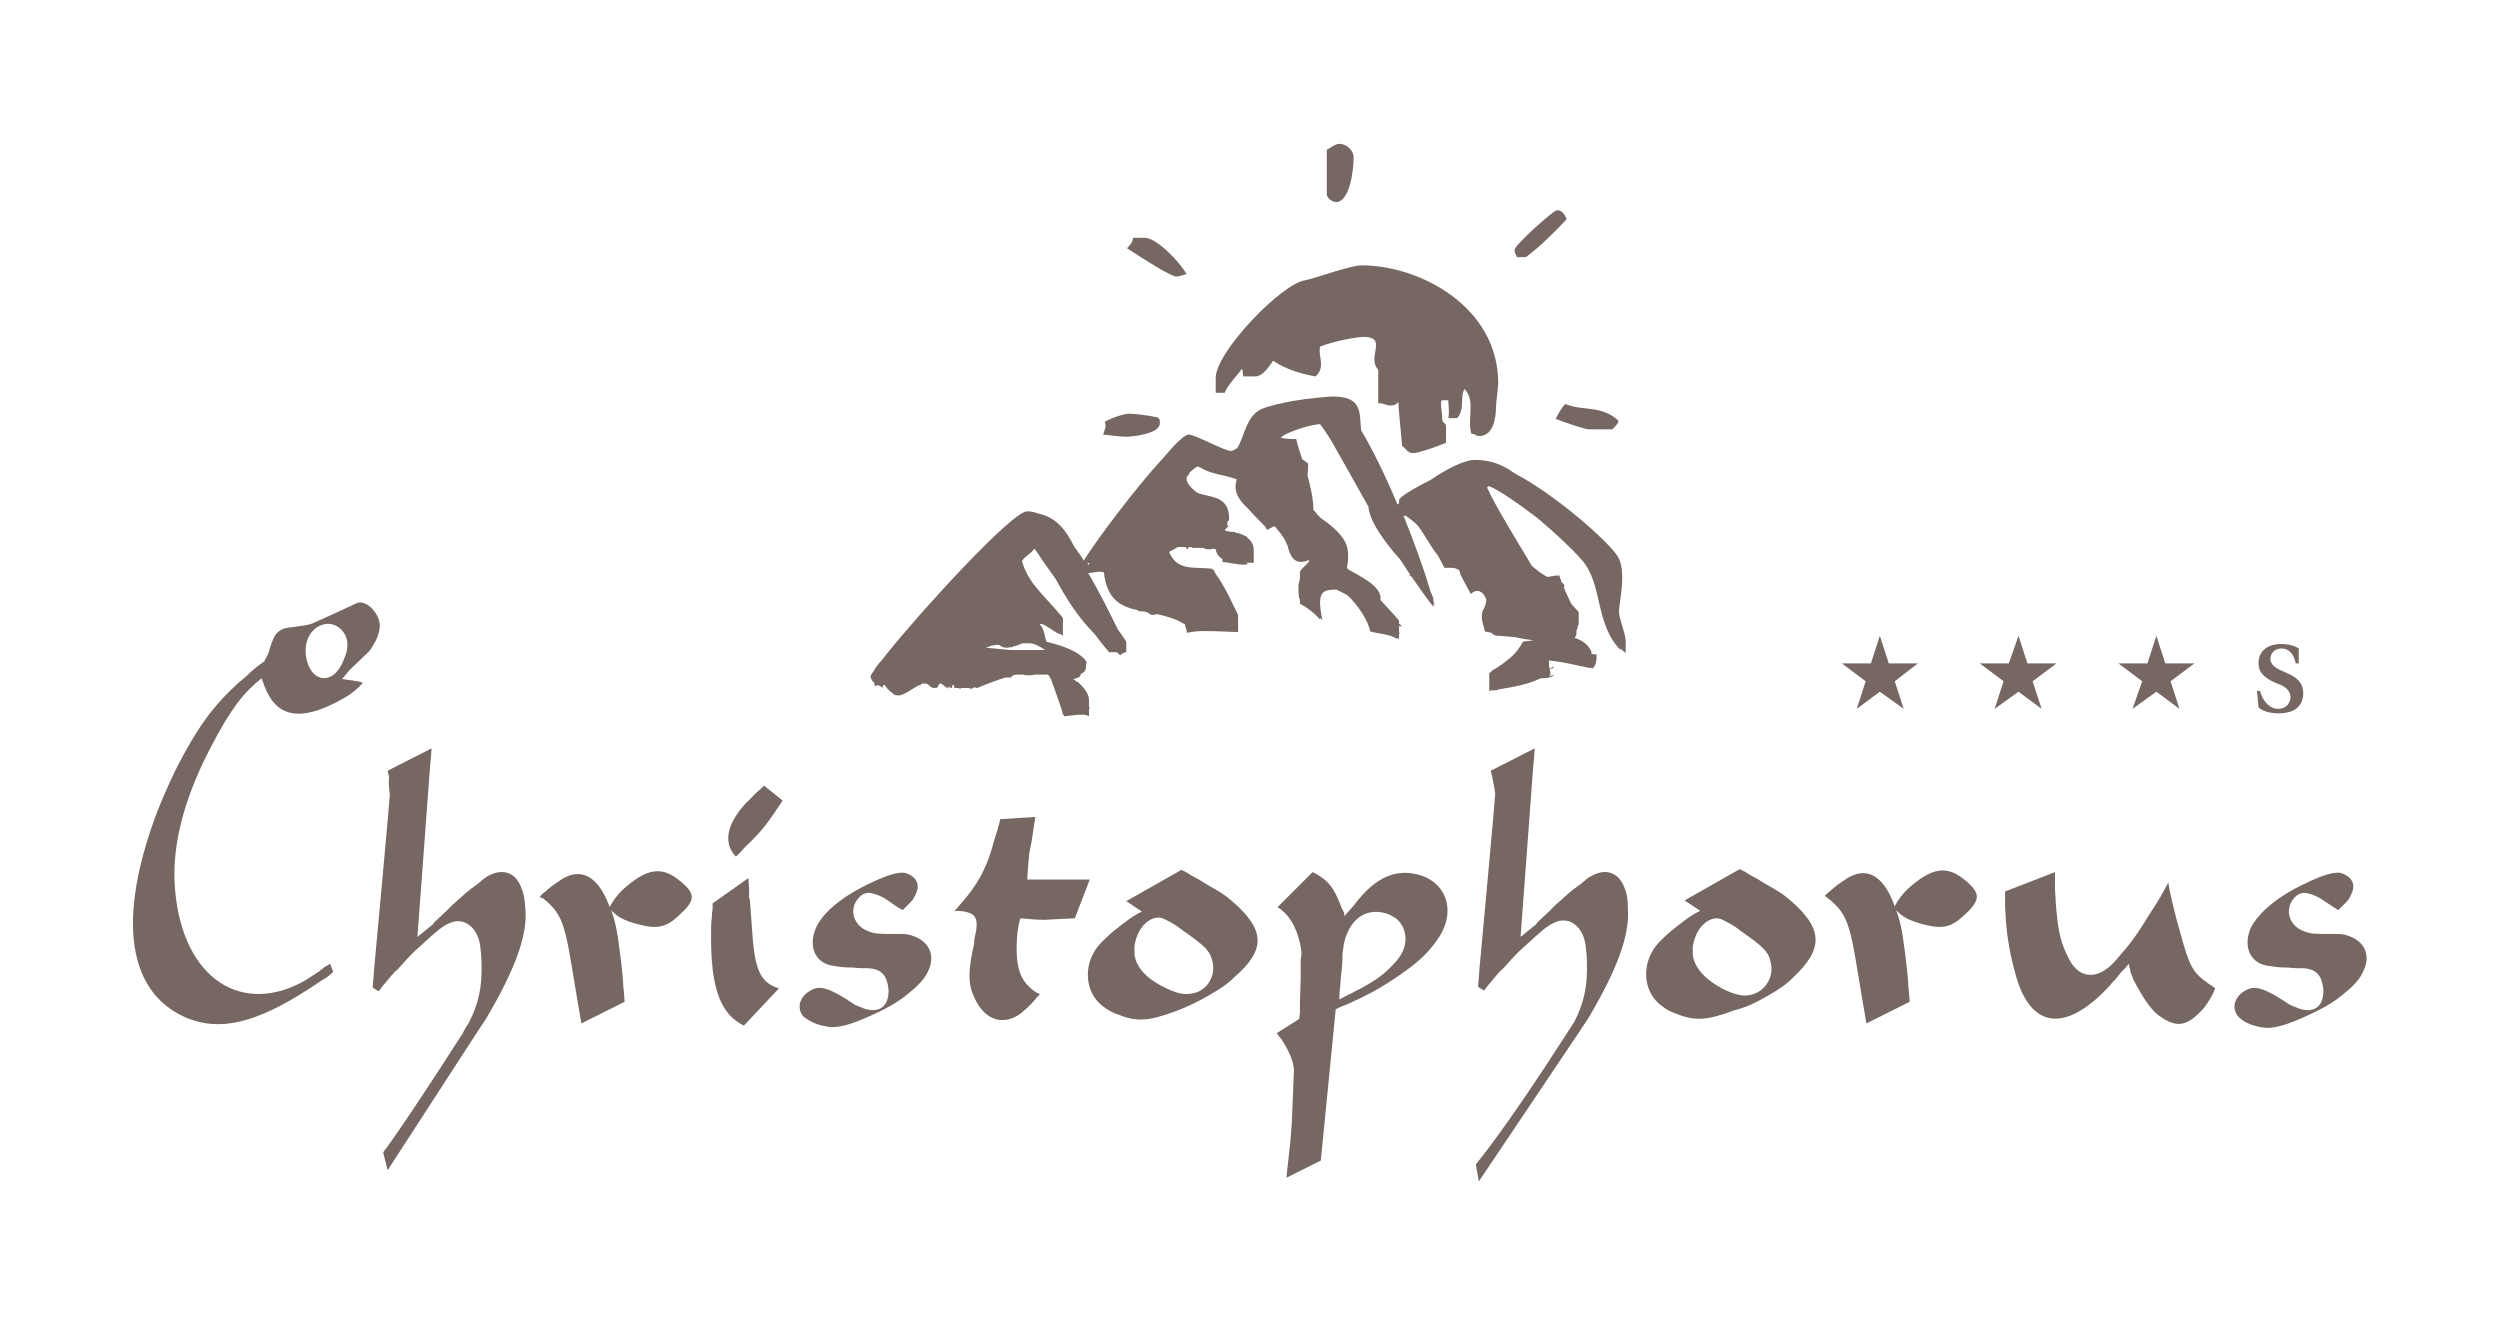 <?xml version="1.0" encoding="UTF-8"?>
<svg xmlns="http://www.w3.org/2000/svg" xmlns:xlink="http://www.w3.org/1999/xlink" version="1.1" id="Ebene_1" x="0px" y="0px" viewBox="0 0 335.4 177.9" style="enable-background:new 0 0 335.4 177.9;" xml:space="preserve">
<style type="text/css">
	.st0{fill:#766763;}
</style>
<g>
	<path class="st0" d="M43.6,129.7c0,0-0.5,0.4-0.9,0.7c-0.6,0.4-1.1,0.7-1.7,1.1c-8.3,4.8-16.4,0.1-17.5-12   c-0.5-5.3,0.8-11.6,4.7-19.1c2.8-5.4,4.5-7.5,6.9-9.4c0,0,0.2,0.6,0.4,1.1c1.5,3.9,4.5,5,10.4,1.7c1.1-0.6,2-1.3,2.8-2.2L48,91.4   l-0.7-0.1l-0.7-0.1l-0.7-0.1l0.9-1.1l0.3-0.3l2.4-2.3l0.1-0.1c1.4-2,1.6-3.4,1.1-4.5c-0.8-1.7-2.2-2.2-2.8-1.9   c-3,1.4-3,1.4-5.9,2.7c-0.4,0.2-1,0.3-2.5,0.5c-2.1,0.2-2.6,0.6-3.3,2.9c-0.2,0.8-0.5,1.3-0.7,1.6v0.1l-1.1,0.8l-0.7,0.6   c0,0-0.8,0.8-1.6,1.4c-3.5,3.2-5.6,6-8.6,11.9c-0.9,1.9-1.8,3.9-2.6,6c-5.7,15.5-3,24.4,4.5,27.3c4,1.5,8.6,0.8,16-4   c0.6-0.4,1.2-0.8,1.8-1.2c0.4-0.2,0.8-0.5,0.8-0.5l0.7-0.6l-0.4-1.1L43.6,129.7z M44.2,83.7c1.3,0.1,2.5,1.4,2.4,2.9   c0,0.5-0.1,1-0.4,1.7c-0.3,0.8-0.6,1.4-1.1,1.9c-1.1,1.2-2.7,1-3.5-0.5C41.2,89,41,88.1,41,87.3C41,85,42.6,83.6,44.2,83.7z"></path>
	<path class="st0" d="M73.2,120.8c2.1,1.8,2.6,3.2,3.6,9.4c0.4,2.4,0.8,4.8,0.8,4.8l0.4,2.3l5.8-2.9l-0.1-1.4c0,0-0.1-0.6-0.1-1.2   c-0.1-1.4-0.3-3.2-0.7-6c-0.2-1.4-0.5-2.6-0.9-3.7c0.8,0.9,1.7,1.4,3.6,1.9c2.6,0.7,3.8,0.4,5.5-1.2c2.3-2.1,2.3-2.9-0.1-4.8   c-2.3-1.8-4.3-1.5-7.5,1.4c-0.6,0.6-1.2,1.3-1.7,2.3c-1.6-4.4-4-5.3-6.5-3.7c-0.9,0.6-1.6,1.1-2,1.5l-0.5,0.4l-0.4,0.4l0.3,0.2   C72.8,120.4,73,120.7,73.2,120.8z"></path>
	<path class="st0" d="M99.9,113.7c2.1-2,2.8-2.9,4.1-4.8c0.3-0.5,0.6-0.9,0.6-0.9l0.4-0.6l-2.5-2l-0.4,0.4l-0.8,0.7   c-0.4,0.4-0.7,0.8-1.1,1.1c-2.9,3.1-3.1,5.6-1.5,7.3C98.7,115,99.3,114.4,99.9,113.7z"></path>
	<path class="st0" d="M101,126.1c-0.2-2.7-0.4-5.4-0.4-5.4l-0.1-0.2v-1.2l-0.1-1.5l-4.8,3.4v0.8c0,0-0.1,0.5-0.1,1.1   c-0.1,0.6-0.1,1.3-0.1,2c-0.1,7.8,1.4,11,4.4,12.5l4.7-5C102.3,131.9,101.4,130.6,101,126.1z"></path>
	<path class="st0" d="M110.8,137.7c1.3,0.3,3,0,6.8-1.8c1.5-0.7,2.5-1.3,3.5-2c2.2-1.7,3-2.6,3.5-3.8c0.9-2,0-3.9-2.3-4.6   c-0.5-0.2-1.1-0.2-1.6-0.2c-3,0-3.3,0-4.3-0.4c-1.8-0.7-2.5-2.7-1.4-4.2c0.6-0.8,1.3-1.1,2.2-0.8c0.8,0.2,1.5,0.6,2.2,1.1   c0.8,0.6,1.7,1.1,1.7,1.1c0.2-0.2,0.4-0.4,1.1-1.1c0.4-0.4,0.6-0.9,0.8-1.4c0.4-1.1-0.2-2.1-1.6-2.5c-0.8-0.1-2.1,0.1-5.3,1.7   c-4,2-5.9,4.1-6.6,5.6c-1.2,2.7,0,5,2.5,5.2c1.1,0.2,1.8,0.2,2.3,0.2c1.1,0.1,1.1,0.1,2.2,0.1c1.8,0.1,2.5,1,2.7,2.8   c0.1,2.3-1.2,3.3-3.3,2.6c-0.4-0.2-0.8-0.3-1.2-0.5c-3.4-2.3-4.7-2.6-5.8-2c-1.8,0.9-2,2.6-1.1,3.6   C108.5,136.9,109.2,137.4,110.8,137.7z"></path>
	<path class="st0" d="M137.8,118.1l0.1-1.4l0.1-1.3l0.1-1l0.3-1.5l0.3-2l0.2-1.3l-4.7,0.3l-0.4,1.5l-0.5,1.6c0,0-0.2,0.8-0.4,1.4   c-0.8,2.4-1.8,4.3-3.7,6.5c-0.4,0.5-0.8,0.9-1.2,1.4c0.2-0.1,0.4-0.1,0.6-0.1c2.5,0.2,2.8,1,2.1,3.9v0.4c0,0-0.2,1-0.4,2   c-0.4,2.5-0.3,3.8,0.4,5.3c1.4,3.2,4,3.8,6.2,2.2c0.6-0.5,1.3-1.1,1.8-1.7c0.2-0.2,0.4-0.5,0.4-0.5l0.4-0.4   c-0.1-0.1-0.3-0.2-0.4-0.2c-2.3-1.5-3-3.4-2.6-8.1c0.1-0.7,0.2-1.3,0.4-1.9c1.1,0.1,2.1,0.2,3,0.2c0.1,0,0.3,0,0.3,0l1.9-0.1   l2.1-0.1l2-5.2H137.8z"></path>
	<path class="st0" d="M165.3,120.9c-0.9-0.8-1.7-1.3-3.5-2.3c-0.6-0.4-1.1-0.7-1.7-1c-0.4-0.2-0.8-0.5-0.8-0.5l-0.8-0.4l-7.4,4.2   l2.1,1.4c-1.1,0.5-2.3,1.4-3.9,2.7c-0.6,0.5-1.1,1-1.6,1.5c-2.5,2.6-2.3,6.7,0.4,8.6c0.5,0.4,1.1,0.7,1.6,0.9   c2.7,1.1,4.2,1.1,8.2-0.4c1.3-0.5,2.6-1.1,4-1.9c1.8-1,2.8-1.7,3.7-2.6C169.9,127.4,169.7,124.7,165.3,120.9z M159.8,133.3   c-0.9,0.2-2.1-0.1-3.3-0.7c-2.8-1.3-4.1-2.9-4.3-4.6c0-0.4,0-0.7,0-1.1c0.5-3.1,2.7-4.3,4-3.6c0.8,0.4,1.6,0.8,2.3,1.4   c3.3,2.3,3.9,2.9,4.2,4.5C163.1,131.2,161.7,133.1,159.8,133.3z"></path>
	<path class="st0" d="M236.8,133.8c1.8-1,2.8-1.7,3.7-2.6c4.2-3.9,4.1-6.6-0.3-10.4c-0.9-0.8-1.7-1.3-3.5-2.3   c-0.6-0.4-1.1-0.7-1.7-1c-0.4-0.2-0.8-0.5-0.8-0.5l-0.8-0.4l-7.4,4.2l2.1,1.4c-1.1,0.5-2.3,1.4-3.9,2.7c-0.6,0.5-1.1,1-1.6,1.5   c-2.5,2.6-2.3,6.7,0.4,8.6c0.5,0.4,1.1,0.7,1.6,0.9c2.7,1.1,4.2,1.1,8.2-0.4C234.1,135.2,235.4,134.6,236.8,133.8z M227.1,128.1   c0-0.4,0-0.7,0-1.1c0.5-3.1,2.7-4.3,4-3.6c0.8,0.4,1.6,0.8,2.3,1.4c3.3,2.3,3.9,2.9,4.2,4.5c0.4,2-1,3.9-2.9,4.2   c-0.9,0.2-2-0.1-3.3-0.7C228.6,131.4,227.3,129.7,227.1,128.1z"></path>
	<path class="st0" d="M263.4,117.9c-2.3-1.8-4.3-1.5-7.5,1.4c-0.6,0.6-1.2,1.3-1.7,2.3c-1.6-4.5-4-5.3-6.5-3.7   c-0.9,0.6-1.6,1.1-2,1.5l-0.5,0.4l-0.4,0.4l0.3,0.2c0,0,0.2,0.2,0.5,0.4c2.1,1.8,2.6,3.2,3.6,9.4c0.4,2.4,0.8,4.8,0.8,4.8l0.4,2.3   l5.8-2.9l-0.1-1.4c0,0-0.1-0.6-0.1-1.2c-0.1-1.4-0.3-3.2-0.7-6c-0.2-1.4-0.5-2.6-0.9-3.7c0.8,0.9,1.7,1.4,3.6,1.9   c2.6,0.7,3.8,0.4,5.5-1.2C265.8,120.7,265.8,119.8,263.4,117.9z"></path>
	<path class="st0" d="M290,136.5c2.1,1.4,3.5,1.2,5.7-1.3c0.6-0.8,1.1-1.6,1.5-2.6l-0.4-0.3c0,0-0.3-0.2-0.6-0.4   c-2-1.4-2.5-2.3-3.7-6.8c-0.6-2-1.1-4.2-1.1-4.2l-0.1-0.5l-0.2-0.8l-0.2-1.2l-0.6,1.1c0,0-0.3,0.5-0.5,0.9   c-0.4,0.7-0.8,1.3-1.2,1.9c-1.9,3.1-2.6,4.1-4.8,6.6c-2.3,2.6-4.8,2.5-6.2-0.2c-1.1-2.1-1.5-3.6-1.8-7.6c0-0.6-0.1-1.3-0.1-1.9   c0-0.5,0-1.1,0-1.1V117l-6.7,2.6v1c0,0,0,0.5,0,0.8c0,0.7,0.1,1.4,0.1,2c0.2,2.6,0.6,4.8,1.3,7.3c1.8,6.6,5.7,7.6,10.5,3.6   c0.8-0.7,1.6-1.4,2.6-2.6c0.4-0.4,0.7-0.8,1.1-1.3l0.5-0.5l0.5-0.6l0.1,0.5c0,0,0.1,0.2,0.1,0.5c0.1,0.4,0.3,0.7,0.4,1.1   C287.6,134.1,288.8,135.8,290,136.5z"></path>
	<path class="st0" d="M314.9,125.5c-0.5-0.2-1.1-0.2-1.6-0.2c-3,0-3.3,0-4.3-0.4c-1.8-0.7-2.5-2.7-1.4-4.2c0.6-0.8,1.3-1.1,2.2-0.8   c0.8,0.2,1.5,0.6,2.2,1.1c0.9,0.6,1.7,1.1,1.7,1.1c0.2-0.2,0.4-0.4,1.1-1.1c0.4-0.4,0.6-0.9,0.8-1.4c0.4-1.1-0.2-2.1-1.6-2.5   c-0.8-0.1-2.1,0.1-5.3,1.7c-4,2-5.9,4.1-6.7,5.6c-1.2,2.7,0,5,2.5,5.2c1.1,0.2,1.8,0.2,2.3,0.2c1.1,0.1,1.1,0.1,2.2,0.1   c1.8,0.1,2.5,1,2.7,2.8c0.1,2.3-1.2,3.3-3.3,2.6c-0.4-0.2-0.8-0.3-1.2-0.5c-3.4-2.3-4.7-2.6-5.8-2c-1.8,0.9-2,2.6-1.1,3.6   c0.6,0.6,1.4,1.1,3,1.4c1.3,0.3,3,0,6.8-1.8c1.5-0.7,2.5-1.3,3.5-2c2.2-1.7,3-2.6,3.5-3.8C318.1,128.1,317.2,126.2,314.9,125.5z"></path>
	<path class="st0" d="M192.6,126.4c2.9-3.8,1.6-7.7-1.8-8.9c-3.3-1.1-6.2,0-9.2,4c-0.4,0.5-0.8,0.9-0.8,0.9l-0.4,0.5l-0.1-0.5   c0,0-0.3-0.5-0.5-1.1c-0.8-2-1.4-2.9-2.8-3.8c-0.3-0.2-0.5-0.3-0.5-0.3l-0.4-0.2l-4.7,4.7c1.4,0.9,2.4,2.3,3,4.8   c0.1,0.5,0.2,1,0.2,1.5l-0.1,0.8v2.6l-0.1,2.8v0.8v0.8l-0.1,0.9l-3,1.9c0.2,0.3,0.4,0.6,0.6,0.8c1,1.5,1.6,2.9,1.7,4.1l-0.3,7.3   l-0.2,2.5l-0.4,3.6l-0.1,1.1l4.6-2.3l2-20.3l0.6-0.3c0,0,0.5-0.2,1-0.4c2.5-1.1,4.1-2,5.5-2.9C189.7,129.6,191.2,128.3,192.6,126.4   z M187.1,129.2c-1.3,1.4-2.3,2.2-4.7,3.5c-0.5,0.2-0.9,0.5-1.4,0.7c-0.4,0.2-0.6,0.3-0.6,0.3l-0.7,0.4v-0.8l0.1-1l0.1-1.3l0.1-0.8   l0.1-1.4v-0.8l0.2-1.4c0.8-3.6,3.3-5,6.1-3.9c0.4,0.2,0.7,0.4,1,0.6C188.9,124.7,189.1,127.1,187.1,129.2z"></path>
	<path class="st0" d="M217.9,119c-0.8-2.1-2.8-2.7-5-1.1c-0.9,0.8-1.8,1.4-1.8,1.4l-0.6,0.5l-1.8,1.6l-0.8,0.8l-1.7,1.6l-0.1,0.2   l-1,0.8l-1.1,0.9l0.3-4l1.4-18.9l0.1-1l0.1-1.4l-5.9,3c0,0,0.1,0.5,0.2,0.8c0.1,0.7,0.3,1.4,0.4,2.3c0,0.5-1.5,16.8-1.5,16.8   l-0.6,6.5l-0.2,2.6l0.8,0.5l0.6-0.8c0,0,0.3-0.3,0.6-0.7c0.4-0.5,0.9-1.1,1.4-1.5c1.5-1.7,2.1-2.3,2.8-2.9c2.5-2.3,3.1-2.8,4-3.2   c1.8-0.9,3.7,0.2,4.2,2.8c0.1,0.8,0.2,1.7,0.2,2.6c0.1,3.1-0.4,5.4-1.7,7.9c-0.3,0.5-0.6,0.9-0.9,1.4   c-8.6,13.4-12.3,17.7-12.3,17.7l0.4,2.3l13.5-20.1c0,0,0.5-0.8,1-1.5c0.4-0.6,0.7-1.2,1-1.7c3.6-6.3,4.7-10.3,4.5-13.2   C218.4,120.4,218.2,119.7,217.9,119z"></path>
	<path class="st0" d="M52.3,106.6c0,0.5-1.5,16.8-1.5,16.8l-0.6,6.5l-0.2,2.6l0.8,0.5l0.6-0.8c0,0,0.3-0.3,0.6-0.7   c0.4-0.5,0.9-1.1,1.4-1.5c1.5-1.7,2.1-2.3,2.8-2.9c2.5-2.3,3.1-2.8,4-3.2c1.8-0.9,3.7,0.2,4.2,2.8c0.1,0.8,0.2,1.7,0.2,2.6   c0.1,3.1-0.4,5.4-1.7,7.9c-0.3,0.5-0.6,0.9-0.8,1.4c-8.6,13.4-10.7,16-10.7,16L52,157l12-18.5c0,0,0.5-0.8,1-1.5   c0.4-0.6,0.7-1.2,1-1.7c3.6-6.3,4.7-10.3,4.5-13.2c-0.1-1.7-0.3-2.4-0.6-3.1c-0.8-2.1-2.8-2.7-5-1.1c-0.9,0.8-1.8,1.4-1.8,1.4   l-0.6,0.5l-1.8,1.6l-0.8,0.8l-1.7,1.6l-0.1,0.2l-1,0.8l-1.1,0.9l0.3-4l1.4-18.9l0.1-1l0.1-1.4l-5.9,3c0,0,0.1,0.5,0.2,0.8   C52.1,105,52.2,105.8,52.3,106.6z"></path>
	<path class="st0" d="M171,70.6c0.6,0.7,1.2,1.4,1.5,2.1c0.1,0.1,0.1,0.3,0.2,0.4c0.4,1.5,0.9,2.9,3,2c-0.1,0.1-0.1,0.3-0.2,0.4   c-0.4,0.4-0.9,0.8-1.1,1.2v1c-0.1,0.3-0.2,0.6-0.2,1c0,1,0,1.4,0.2,1.8V81c0.8,0.4,1.4,0.9,1.9,1.3c0.2,0.2,0.5,0.5,0.8,0.8   c0-0.1,0-0.1,0-0.2c0.1,0.1,0.2,0.2,0.3,0.3c-0.7-3.6-0.2-4.1,1.8-4.1c0,0,0.1,0,0.1,0c0.4,0.2,0.8,0.4,1.4,0.7   c1.4,1.2,3,3.7,3.1,4.9c1.3,0.4,2.5,0.3,3.6,1c0,0,0-0.1,0-0.1c0.1,0,0.2,0.1,0.3,0.1v-0.7c0.1,0,0.1-0.1,0.2-0.1   c-0.1,0-0.2,0-0.2,0v-0.9c0.1,0,0.2,0,0.4,0c-0.1-0.1-0.2-0.2-0.4-0.3v-0.4c0-0.1-1.1-1.3-2.5-2.8c0.3-1.9-3-3.3-4.3-4.1   c-0.1-0.1-0.1-0.1-0.2-0.2c0.2-0.9,0.2-1.9,0.1-2.5c-0.3-1.7-2-3.1-3.6-4.2c-0.3-0.3-0.6-0.6-0.7-0.8c-0.1-0.1-0.2-0.2-0.3-0.3   c0-1.6-0.4-3.1-0.8-4.7c0.1-0.5,0.1-1,0.1-1.5c-0.2-0.2-0.5-0.4-0.8-0.6c-0.3-0.9-0.6-1.8-0.8-2.7c-0.7,0-1.5,0-2.1-0.2   c0.2-0.1,0.4-0.3,0.6-0.4c1.2-0.6,3.3-1.3,4.7-1.4h0c0.3,0.4,0.9,1.2,1.6,2.4c1.2,2.1,3,5.3,4.9,8.7c0,0.3,0.1,0.6,0.2,1l0.4,0   c0,0,0,0,0,0l-0.4,0c0.5,1.6,1.9,3.5,3.2,5.1h0c0.3,0.3,0.5,0.6,0.8,0.9c0.5,0.7,0.9,1.4,1.4,2.1c-0.1,0.1-0.2,0.1-0.2,0.1   c0.2,0,0.3,0.1,0.4,0.2c1.1,1.6,2.1,3,2.9,4v-0.4c0.1,0.1,0.1,0.2,0.2,0.3c-0.1-0.2-0.1-0.5-0.2-0.7v-0.3c-0.1-0.3-0.2-0.6-0.4-1   c-0.9-3.1-2.2-6.6-3.6-10.1c0.1,0,0.2,0,0.3,0c0.6,0.4,1.1,0.8,1.6,1.3c1,1.3,1.7,2.8,2.7,4c0.3,0.6,0.6,1.1,0.9,1.7   c1.2-0.1,2.1,0,2.1,0.8c0,0.1,0.7,1.3,1.1,2.1c0,0,0,0,0,0c0,0,0,0,0,0c0.2,0.3,0.3,0.6,0.3,0.6c1.3-1.2,2.1,0.5,2.1,0.8   c0,0.5-0.2,0.9-0.4,1.3c-0.1,0.1-0.1,0.2-0.1,0.3c-0.1,0.2-0.1,0.4-0.1,0.6c0,0.8,0.3,1.3,0.4,2c0.3,0.1,0.6,0.1,0.9,0.2   c0.2,0.2,0.4,0.4,0.9,0.4c0.5,0,1.4,0.1,2.4,0.2c0.8,0.2,1.6,0.3,2.3,0.4c-0.5,0.1-1.1,0.1-1.4,0.2c-0.4,0.8-0.9,1.4-1.4,1.9   c-0.7,0.6-1.5,1.3-2.8,2v0.1c-0.1,0.1-0.2,0.1-0.3,0.2v2.4c0.3-0.1,0.5-0.1,0.8-0.1c0.1,0,0.3,0,0.4-0.1c2.4-0.4,4-0.7,5.7-1.5   c0.9,0,1.4-0.1,1.8-0.4c-0.4-0.1-0.6,0.3-0.7,0.1c0.1,0,0.1-0.1,0.2-0.1c0-0.3,0-0.6-0.1-0.8c0.2-0.2,0.6,0,0.5-0.4   c-0.3,0.2-0.4,0.3-0.5,0.3c-0.1-0.4-0.1-0.7-0.1-1.1c2.6,0.3,3.3,0.6,5.4,1v0c0.1,0,0.2,0,0.3,0v-0.1c0,0.1,0.1,0.2,0.1,0.2   c0.6-0.4,0.6-1.3,0.6-1.9c-0.2,0-0.4,0-0.7-0.1v-0.3c-0.5-1.1-1.5-1.6-2.2-1.8c0,0,0-0.1,0-0.2c0.1,0,0.2,0,0.2-0.5   c0-0.1,0-0.2,0-0.3c0.1-0.2,0.2-0.5,0.2-0.8c0.1,0.1,0.1,0.1,0.1,0.1v-1.8c-0.4-0.4-0.7-0.8-1-1.1c-0.3-0.7-0.7-1.4-1-2.2   c0.1-0.2,0.2-0.3-0.3-0.7c-0.1-0.3-0.2-0.6-0.3-0.9c-0.5,0-1,0.1-1.6,0.2c-0.6-0.3-1.3-0.8-2.1-1.5c-1.4-2.4-4.9-8-6-10.5   c0.1-0.1,0.2-0.1,0.2-0.2c1.2,0.4,3.8,2.2,6.7,4.4c0,0,0,0.1,0,0.1c0,0,0,0,0.1,0c2,1.7,4.1,3.6,5.7,5.4c2.9,3.3,1.7,8.5,5.2,12.1   V87c0.2,0.2,0.4,0.4,0.7,0.6v-1.7c-0.1-1.2-0.9-2.9-0.9-3.9c0-1,1.1-5.5-0.2-7.4c-1.2-1.9-8.1-8.1-13.8-11.1   c-1.9-1.4-3.6-1.8-5.4-1.8c-1.3,0-3.7,1.2-5.9,2.7c-2.2,1.1-4.2,2.3-4.2,2.7c0,0.2,0,0.3,0,0.4c-0.1,0.1-0.1,0.1-0.2,0.2   c-1.6-3.8-3.3-7.3-4.9-10c-0.2-2.5,0.1-4.5-3.8-4.5c-0.5,0-3,0.2-5.4,0.6c-1.5,0.3-3.1,0.6-4.2,1.1c-2,0.9-2.3,3.8-3.2,5.2   c-0.3,0.2-0.6,0.4-0.9,0.4c-0.8,0-4.8-2.2-5.6-2.2c-0.6,0-1.9,1.3-3.5,3.2c-3.7,4-9,11.1-10.6,13.7c-0.4-0.7-0.9-1.3-1.3-1.9   c-1.1-2.2-2.4-3.9-4.8-4.4c-0.5-0.2-1-0.3-1.5-0.3c-2,0-14,13.1-18.9,19.2h0c-0.3,0.4-0.6,0.8-0.9,1.1c-0.4,0.5-0.7,0.9-0.7,1   c-0.3,0.4-0.5,0.7-0.5,0.8c0,0.2,0,0.3,0.1,0.4c0.1,0.2,0.2,0.4,0.4,0.5v0.4c0.2,0,0.3,0,0.5-0.1c0.2,0.1,0.4,0.2,0.6,0.4   c0-0.2,0.1-0.3,0.1-0.4c0.1,0,0.1,0,0.2,0c0.2,0.4,0.7,0.9,1.2,1.2c0,0.1,0.1,0.1,0.1,0.2l0,0c0,0,0,0,0,0c0,0,0.1,0,0.1-0.1   c0.2,0.1,0.3,0.1,0.5,0.1c0.6,0,1.8-0.9,2.7-1.4c0.1,0,0.1,0.1,0.2,0.1c0-0.1,0-0.2,0-0.2c0.2-0.1,0.4-0.1,0.5-0.1   c0.8,0,0.6,0.6,1.4,0.6c0.8,0,0.2-0.6,0.9-0.6c0.3,0.3,0.6,0.5,1,0.7c-0.1-0.1-0.1-0.2-0.1-0.3c0.2,0.1,0.3,0.2,0.5,0.2   c0-0.2,0.1-0.3,0.1-0.4c0.1,0,0.1,0,0.2,0c0,0.2-0.2,0.4,0.4,0.4h0.2c0.1,0.1,0.2,0.1,0.3,0.1c0,0,0-0.1,0-0.1h1.1   c0.1,0.1,0.2,0.1,0.4,0.1c0.1-0.1,0.2-0.1,0.3-0.2c0.1,0,0.2,0.1,0.4,0.1c0,0,2.1-0.9,3.8-1.4c0.2,0,0.5,0,0.7,0   c0.1-0.1,0.2-0.2,0.3-0.3c0.3-0.1,0.6-0.1,0.8-0.1h0.6c0.2,0.1,0.4,0.1,0.7,0.1c0.3,0,0.5,0,0.8-0.1h1.7c0.1,0,0.1,0.1,0.2,0.1   c0.2,0.3,0.4,0.7,0.5,1.1c0,0,0,0,0,0c0.4,1,0.8,2.3,1.3,3.7c0,0.2,0.1,0.3,0.1,0.5h0c0,0,0,0,0,0h0.1c0,0.1,0.1,0.2,0.1,0.2   c2.3-0.3,2.8-0.3,3.3,0v-1c0,0,0.1,0,0.1,0c0-0.1-0.1-0.2-0.1-0.3v-0.9c0-0.8-0.7-1.7-1.4-2.3c0,0,0-0.1,0-0.1c-0.1,0-0.1,0-0.2,0   c-0.2-0.2-0.4-0.3-0.5-0.4c0.4-0.1,1-0.2,1-0.7c0.4-0.2,0.7-0.3,0.7-1.1c0-0.1,0-0.2,0-0.2c0,0,0-0.1,0.1-0.1   c-0.1-0.5-0.5-0.8-0.9-1.1h0c-1.4-1.1-4.1-1.7-4.5-1.8c-0.3-0.8-0.3-1.8-0.9-2.3c0.1-0.1,0.2-0.1,0.3-0.1c0.9,0.4,1.5,1,2.4,1.4   c0,0,0,0,0-0.1c0.1,0.1,0.3,0.2,0.4,0.3v-1.8c0,0,0-0.1,0.1-0.1c0,0,0,0-0.1,0v-0.5c-2.7-3.3-4.5-4.4-5.5-7.6   c0.1-0.1,0.1-0.2,0.2-0.3h0c0.1-0.1,0.1-0.2,0.2-0.2c0.5-0.4,1-0.8,1.3-1.2c0.3,0.5,0.7,1,1,1.5h0c0.6,0.9,1.3,1.8,1.9,2.7   c1.3,2.4,2.9,5,5.1,7.2c0.6,0.8,1.3,1.7,2,2.5h1c0.2,0.1,0.3,0.3,0.5,0.4c0.4-0.4,0.8-0.4,0.8-0.4v-1.4c-0.3-0.5-0.7-1.1-1.1-1.6   c-1-2-2.4-4.9-4-7.6c0.7-0.1,1.2-0.2,1.7-0.2c0.1,0,0.3,0.1,0.4,0.1c0.4,3.7,2.3,4.6,4.7,5.1c-0.1,0-0.1,0.1-0.1,0.1   c1.8,0,1.3,0.5,1.9,0.5c0.3,0,0.5-0.1,0.7-0.1c1.2,0.3,2.5,0.6,3.7,1.4c0,0.2,0.1,0.5,0.2,0.8c0,0.1,0,0.2,0,0.3c0,0,0,0,0.1-0.1   c0,0,0,0.1,0,0.1c1.4-0.3,1.9-0.3,6.8-0.1v-2.3c-0.7-1.4-1.8-3.9-3-5.5c-0.1-0.2-0.2-0.4-0.3-0.6c-0.1,0-0.1,0-0.1,0.1   c0-0.1-0.1-0.2-0.1-0.2c-1.6-0.2-3.5,0.1-4.7-0.8c-0.4-0.3-0.7-0.7-1-1.3v-0.2c0.4-0.2,0.8-0.4,1.1-0.6h1.1c0,0.1,0.1,0.3,0.3,0.2   c0-0.1,0.1-0.2,0.1-0.2h0.4c0,0,0,0.1-0.1,0.1c0.5,0,1,0,1.6,0c0.2,0.1,0.4,0.2,0.7,0.2c0.3,0,0.5,0,0.6-0.1c0.1,0,0.3,0.1,0.4,0.1   c0.1,0.6,0.4,1,0.9,1.3c0,0.1,0,0.3,0,0.4c1.3,0.1,2.4,0.5,3.4,0.3c-0.1-0.1-0.1-0.2-0.2-0.2h1v-1.7c0-0.8-0.4-1.3-0.9-1.7   c0,0,0.1,0,0.1,0s-0.3-0.2-0.8-0.4c-0.2-0.1-0.5-0.2-0.7-0.2c-0.2-0.1-0.3-0.1-0.5-0.2c0,0,0,0.1,0,0.1c-0.4-0.1-0.8-0.1-1-0.2   c0,0-0.1-0.1-0.1-0.1l0.5-0.5c-0.1-0.1-0.1-0.2-0.2-0.3c0.1-0.1,0.1-0.3,0.1-0.4c0.1,0,0.2,0,0.2-0.3c0-3.2-2.6-2.8-4.3-3.5   c-0.5-0.4-1-0.8-1.3-1.4c-0.1-0.2-0.1-0.5-0.1-0.7c0.2-0.2,0.3-0.3,0.4-0.6c0.3-0.3,0.7-0.6,1-0.8c0.2,0,0.3,0.1,0.4,0.1   c1.3,0.9,3.3,1,4.9,1.6c0,0,0,0,0,0.1c-0.5,1.6,0.4,2.8,1.6,3.9c0.7,0.8,1.5,1.6,2.2,2.3c0.1,0.2,0.2,0.3,0.3,0.5   C170.9,70.6,170.9,70.6,171,70.6z M138.1,86.3c0.6,0,1.4,0.4,2.1,0.9h-4.7c-1.1-0.1-2.2-0.2-3.2-0.3c0.2-0.1,0.5-0.2,0.8-0.3   c0.3,0,0.6-0.1,0.9-0.1c0.3,0.2,0.5,0.4,1.1,0.4c0.1,0,0.3,0,0.4-0.1c0.1,0,0.2,0.1,0.3,0.1c0-0.1-0.1-0.1-0.1-0.1   c0.5-0.1,1-0.3,1.5-0.5C137.4,86.3,137.7,86.3,138.1,86.3z M145.9,75.5c0.1,0,0.2,0.1,0.3,0.1c-0.1,0.1-0.1,0.2-0.1,0.2   C146,75.7,145.9,75.6,145.9,75.5z"></path>
	<path class="st0" d="M179.3,27.1c1.6,0,2.3-3.7,2.3-6c0-0.9-0.9-1.8-1.9-1.8c-0.6,0-1.1,0.5-1.7,0.8V26   C178,26.6,178.7,27.1,179.3,27.1z"></path>
	<path class="st0" d="M204.7,34.5c1.8-1.3,3.9-3.4,5.5-5.1c-0.3-0.6-0.6-1.2-1.3-1.2c-0.5,0-5.7,4.7-5.7,5.3c0,0.7,0.3,0.7,0.3,1   H204.7z"></path>
	<path class="st0" d="M159.2,36.8c-1-1.8-4.1-4.9-5.6-4.9H152c0,0.6-0.5,1.1-0.8,1.4c2.1,1.4,5.9,3.8,6.6,3.8   C158.4,37.1,158.8,36.8,159.2,36.8z"></path>
	<path class="st0" d="M208.7,56.2c1.6,0.6,3.9,1.4,4.5,1.4h3.1c0.6-0.6,0.9-0.9,0.8-1.2c-2.4-2.1-4.7-1.2-7.1-2.2   C209.5,54.7,209,55.6,208.7,56.2z"></path>
	<path class="st0" d="M151.1,58.6c0.4,0,4.5-0.3,4.5-1.8c0-0.7,0-0.5-0.3-0.8c-1.3-0.3-3.2-0.5-3.8-0.5c-0.6,0-2.3,0.5-3.3,1.1   c0.3,0.6,0,1-0.2,1.7C149,58.4,150.4,58.6,151.1,58.6z"></path>
	<path class="st0" d="M166.6,49.5c0.2,0.2,0.1,0.7,0.2,1h1.6c1.2,0,2.2-1.9,2.4-2.1c1.8,1.2,3.9,1.8,5.7,2.1c1.4-1.3,0.3-2.7,0.6-4   c2-0.8,5.1-1.3,5.8-1.3c3.4,0,0.4,2.7,2,4.4v4.5c0.9,0,1,0.3,1.7,0.3c0.6,0,0.9-0.3,1-0.5c0,0.9,0.4,4.4,0.5,5.9   c0.5,0.4,0.8,1,1.5,1c0.6,0,3-0.8,4.4-1.4v-2.1c0-0.7-0.5-0.4-0.5-1.1c0-0.7-0.3-1.9-0.1-2.5h0.9c0,0.7,0.2,1.4,0,2.4h1.2   c1.1-1.3,0.3-2.9,1-3.9c1.5,1.6,0.3,4,0.9,6c0.6,0,0.5,0.3,1.1,0.3c1.8,0,2.2-2.4,2.2-3.8c0-0.7,0.3-2.6,0.3-3.3   c0-10.3-10.6-15.8-18.3-15.8c-1.6,0-6.4,1.8-7.6,2c-3.1,0.4-12,9.6-12,13.1v2h1.2C164.8,51.5,165.9,50.5,166.6,49.5z"></path>
	<polygon class="st0" points="249.1,95.1 252.2,92.8 255.4,95.1 254.2,91.4 257.3,89 253.4,89 252.2,85.3 251,89 247.1,89    250.3,91.4  "></polygon>
	<polygon class="st0" points="270.8,92.8 273.9,95.1 272.7,91.4 275.9,89 272,89 270.8,85.3 269.5,89 265.6,89 268.8,91.4    267.6,95.1  "></polygon>
	<polygon class="st0" points="286.1,95.1 289.3,92.8 292.4,95.1 291.2,91.4 294.4,89 290.5,89 289.3,85.3 288.1,89 284.2,89    287.4,91.4  "></polygon>
	<path class="st0" d="M305.6,95.1c-1,0-2-0.9-2.4-2.4h-0.4l0.2,2.2c0.6,0.6,1.8,0.8,2.7,0.8c2.5,0,3.3-1.3,3.3-2.7   c0-1.5-1-2.2-2.2-2.7l-0.4-0.2c-0.8-0.3-1.8-0.8-1.8-1.7c0-0.8,0.6-1.4,1.5-1.4c0.9,0,1.6,0.6,1.9,2h0.4v-2   c-0.6-0.4-1.5-0.6-2.3-0.6c-2.1,0-3.1,1.1-3.1,2.6c0,1.5,1.3,2.2,2.5,2.7l0.3,0.1c0.9,0.4,1.5,0.9,1.5,1.8   C307.2,94.5,306.6,95.1,305.6,95.1z"></path>
</g>
</svg>
